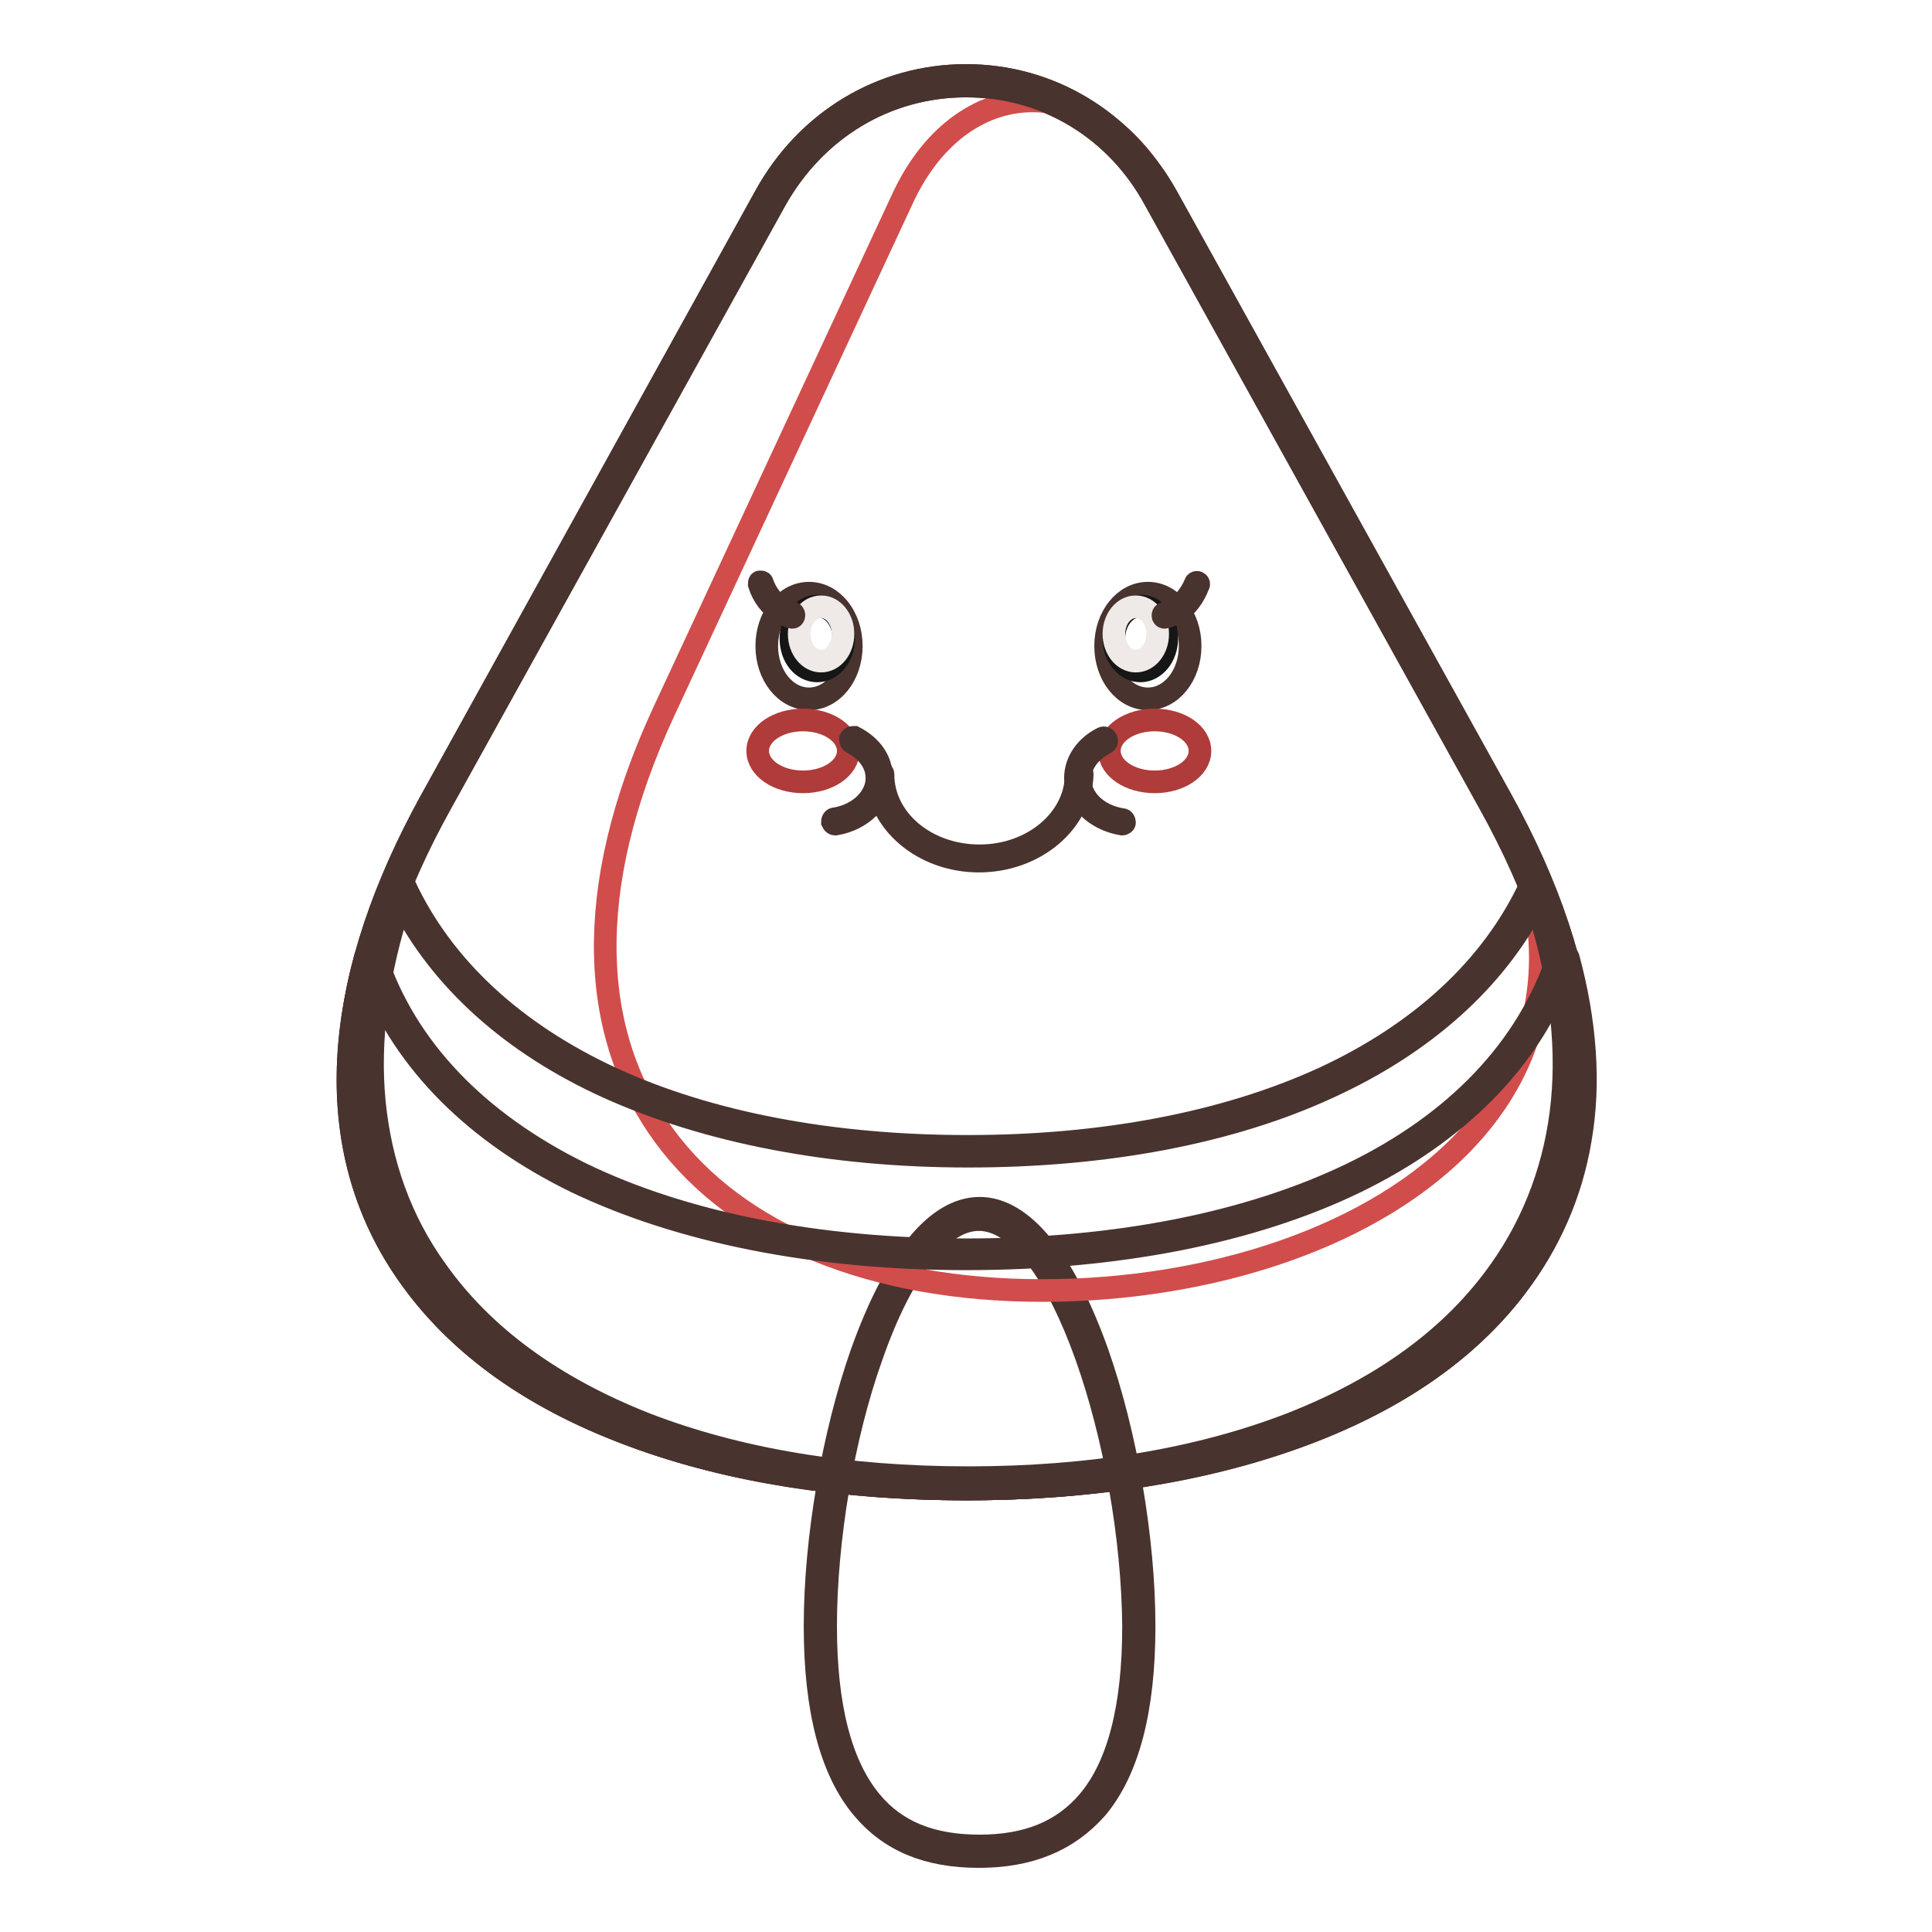 <?xml version="1.0" encoding="utf-8"?>
<!-- Svg Vector Icons : http://www.onlinewebfonts.com/icon -->
<!DOCTYPE svg PUBLIC "-//W3C//DTD SVG 1.1//EN" "http://www.w3.org/Graphics/SVG/1.1/DTD/svg11.dtd">
<svg version="1.1" xmlns="http://www.w3.org/2000/svg" xmlns:xlink="http://www.w3.org/1999/xlink" x="0px" y="0px" viewBox="0 0 256 256" enable-background="new 0 0 256 256" xml:space="preserve">
<g> <path stroke-width="3" fill-opacity="0" stroke="#ecd368"  d="M150.8,215.5c0,23.3-9.4,29.8-21.1,29.8c-11.6,0-21.1-6.5-21.1-29.8c0-23.3,9.4-54.6,21.1-54.6 C141.3,160.9,150.8,192.2,150.8,215.5z"/> <path stroke-width="3" fill-opacity="0" stroke="#49332e"  d="M129.7,246c-6.8,0-11.8-2.1-15.4-6.4c-4.2-5-6.3-13.1-6.3-24.1c0-11.6,2.4-25.5,6.2-36.3 c4.4-12.3,9.9-19.1,15.6-19.1s11.2,6.8,15.6,19.1c3.8,10.8,6.2,24.7,6.2,36.3c0,11-2.1,19.1-6.3,24.1 C141.5,243.9,136.4,246,129.7,246z M129.7,161.6c-5,0-10.2,6.6-14.2,18.1c-3.8,10.6-6.1,24.4-6.1,35.8c0,10.6,2,18.4,6,23.2 c3.3,4,8,5.9,14.4,5.9c6.3,0,11-1.9,14.4-5.9c4-4.7,6-12.5,6-23.2C150,191.8,140.5,161.6,129.7,161.6L129.7,161.6z"/> <path stroke-width="3" fill-opacity="0" stroke="#9a3837"  d="M57.8,106.2L102,26.3c11.5-20.8,40.3-20.8,51.9,0l44.3,79.9c31.2,56.3-7.8,90.4-70.2,90.4 C65.6,196.6,26.6,162.5,57.8,106.2z"/> <path stroke-width="3" fill-opacity="0" stroke="#49332e"  d="M128,197.3c-17.6,0-33.8-2.8-46.8-8.1c-13.4-5.4-23.1-13.3-29-23.2c-9.6-16.2-7.8-37,5-60.1l0.6,0.4 l-0.6-0.4L101.4,26c5.5-10,15.5-16,26.6-16c11.1,0,21,6,26.6,16l44.3,79.9c12.8,23.1,14.5,43.9,5,60.1c-5.9,10-15.6,17.8-29,23.2 C161.8,194.5,145.6,197.3,128,197.3z M128,11.4c-10.6,0-20,5.7-25.3,15.2l-44.3,79.9c-12.6,22.7-14.3,43-5,58.8 c5.7,9.7,15.2,17.3,28.3,22.6c12.8,5.2,28.8,8,46.2,8c17.5,0,33.5-2.8,46.2-8c13.1-5.3,22.6-13,28.3-22.6c9.3-15.8,7.6-36.1-5-58.8 l-44.3-79.9C148,17.1,138.6,11.4,128,11.4z"/> <path stroke-width="3" fill-opacity="0" stroke="#d04d4c"  d="M88,94.2l31.6-67.9c8.2-17.7,27-17,35.3,0.7l36.5,66.9c35,48.6-8.8,77.1-53.3,77.1 C93.6,171,65.8,142,88,94.2z"/> <path stroke-width="3" fill-opacity="0" stroke="#bfce96"  d="M128.2,152.6c-36.5,0-64.8-12.5-75.2-35c-17.4,49.5,19.3,79,75.2,79c55.9,0,92.7-29.5,75.2-79 C193,140.1,164.7,152.6,128.2,152.6z"/> <path stroke-width="3" fill-opacity="0" stroke="#49332e"  d="M128.2,197.3c-16.3,0-30.8-2.4-43.2-7.2c-12.5-4.9-22.1-11.9-28.5-20.9c-9.8-13.9-11.3-31.8-4.2-51.8 c0.1-0.3,0.4-0.4,0.6-0.5c0.3,0,0.6,0.1,0.7,0.4c5,10.8,14.5,19.6,27.5,25.6c12.8,5.9,29.1,9,47.1,9c18,0,34.2-3.1,47.1-9 c13-6,22.5-14.8,27.5-25.6c0.1-0.3,0.4-0.4,0.7-0.4c0.3,0,0.5,0.2,0.6,0.5c7,20,5.6,37.9-4.2,51.8c-6.4,9-16,16-28.5,20.9 C159,194.9,144.5,197.3,128.2,197.3z M53.1,119.4c-3.1,9.4-4.3,18.4-3.5,26.6c0.8,8.2,3.5,15.8,8.2,22.3 c6.2,8.8,15.6,15.6,27.8,20.4c12.2,4.7,26.5,7.1,42.7,7.1s30.5-2.4,42.7-7.1c12.3-4.8,21.6-11.6,27.8-20.4 c4.6-6.5,7.4-14.1,8.2-22.3c0.8-8.2-0.4-17.1-3.5-26.6c-5.3,10.4-14.8,18.9-27.5,24.7c-13,6-29.5,9.1-47.7,9.1 c-18.2,0-34.6-3.2-47.7-9.1C67.8,138.3,58.4,129.8,53.1,119.4L53.1,119.4z"/> <path stroke-width="3" fill-opacity="0" stroke="#81a43f"  d="M128,166.2c-40.1,0-70.6-14.1-78.9-39.2c-11.9,43.8,24.6,69.6,78.9,69.6c54.3,0,90.8-25.8,78.9-69.6 C198.6,152.1,168.1,166.2,128,166.2z"/> <path stroke-width="3" fill-opacity="0" stroke="#49332e"  d="M128,197.3c-16.5,0-31.2-2.3-43.7-6.9c-12.7-4.6-22.5-11.3-29-19.9c-4.4-5.8-7.3-12.4-8.5-19.5 c-1.2-7.4-0.7-15.6,1.6-24.1c0.1-0.3,0.4-0.5,0.7-0.5s0.6,0.2,0.7,0.5c4,12,13.4,21.8,27.2,28.6c13.6,6.6,31.3,10.1,51.1,10.1 c19.8,0,37.5-3.5,51.1-10.1c13.8-6.7,23.2-16.6,27.2-28.6c0.1-0.3,0.4-0.5,0.7-0.5h0c0.3,0,0.6,0.2,0.7,0.5 c2.3,8.5,2.9,16.7,1.6,24.1c-1.2,7.2-4.1,13.7-8.5,19.5c-6.5,8.6-16.3,15.3-29,19.9C159.2,195,144.5,197.3,128,197.3L128,197.3z  M49.2,129.4c-1.8,7.5-2.1,14.7-1,21.3c1.2,6.9,3.9,13.3,8.2,18.9c6.4,8.4,15.9,14.9,28.4,19.5c12.4,4.5,26.9,6.8,43.2,6.8 c16.3,0,30.9-2.3,43.2-6.8c12.4-4.5,22-11.1,28.4-19.5c4.3-5.6,7-12,8.2-18.9c1.1-6.6,0.8-13.8-1-21.3 c-4.5,11.4-13.8,20.7-27.1,27.2c-13.8,6.7-31.7,10.2-51.7,10.2c-20,0-37.9-3.6-51.7-10.2C63,150.1,53.7,140.8,49.2,129.4z"/> <path stroke-width="3" fill-opacity="0" stroke="#49332e"  d="M128,197.3c-17.6,0-33.8-2.8-46.8-8.1c-13.4-5.4-23.1-13.3-29-23.2c-9.6-16.2-7.8-37,5-60.1l0.6,0.4 l-0.6-0.4L101.4,26c5.5-10,15.5-16,26.6-16c11.1,0,21,6,26.6,16l44.3,79.9c12.8,23.1,14.5,43.9,5,60.1c-5.9,10-15.6,17.8-29,23.2 C161.8,194.5,145.6,197.3,128,197.3z M128,11.4c-10.6,0-20,5.7-25.3,15.2l-44.3,79.9c-12.6,22.7-14.3,43-5,58.8 c5.7,9.7,15.2,17.3,28.3,22.6c12.8,5.2,28.8,8,46.2,8c17.5,0,33.5-2.8,46.2-8c13.1-5.3,22.6-13,28.3-22.6c9.3-15.8,7.6-36.1-5-58.8 l-44.3-79.9C148,17.1,138.6,11.4,128,11.4z"/> <path stroke-width="3" fill-opacity="0" stroke="#49332e"  d="M101.6,85.6c0,3.9,2.5,7,5.6,7c3.1,0,5.6-3.1,5.6-7c0,0,0,0,0,0c0-3.9-2.5-7-5.6-7 C104.1,78.6,101.6,81.7,101.6,85.6C101.6,85.6,101.6,85.6,101.6,85.6z"/> <path stroke-width="3" fill-opacity="0" stroke="#161616"  d="M104.8,84.6c0,2.4,1.5,4.3,3.5,4.3c1.9,0,3.5-1.9,3.5-4.3c0,0,0,0,0,0c0-2.4-1.5-4.3-3.5-4.3 C106.4,80.3,104.8,82.3,104.8,84.6C104.8,84.6,104.8,84.6,104.8,84.6z"/> <path stroke-width="3" fill-opacity="0" stroke="#efe9e8"  d="M105.9,84c0,2,1.3,3.6,2.9,3.6c1.6,0,2.9-1.6,2.9-3.6c0,0,0,0,0,0c0-2-1.3-3.6-2.9-3.6S105.9,82,105.9,84 C105.9,84,105.9,84,105.9,84z"/> <path stroke-width="3" fill-opacity="0" stroke="#49332e"  d="M105,81.8L105,81.8c-0.6-0.1-1.1-0.4-1.6-0.7c-1.3-0.8-2.3-2.1-2.8-3.7c0-0.1,0-0.3,0.1-0.3 c0.1,0,0.3,0,0.3,0.1c0.5,1.5,1.5,2.7,2.6,3.4c0.4,0.3,0.9,0.5,1.4,0.6c0.1,0,0.2,0.2,0.2,0.3C105.2,81.7,105.1,81.8,105,81.8 L105,81.8z"/> <path stroke-width="3" fill-opacity="0" stroke="#49332e"  d="M146.5,85.6c0,3.9,2.5,7,5.6,7c3.1,0,5.6-3.1,5.6-7c0,0,0,0,0,0c0-3.9-2.5-7-5.6-7 C149,78.6,146.5,81.7,146.5,85.6C146.5,85.6,146.5,85.6,146.5,85.6z"/> <path stroke-width="3" fill-opacity="0" stroke="#161616"  d="M147.6,84.6c0,2.4,1.6,4.3,3.5,4.3c1.9,0,3.5-1.9,3.5-4.3c0-2.4-1.5-4.3-3.5-4.3 C149.1,80.3,147.6,82.3,147.6,84.6z"/> <path stroke-width="3" fill-opacity="0" stroke="#efe9e8"  d="M147.6,84c0,2,1.3,3.6,2.9,3.6c1.6,0,2.9-1.6,2.9-3.6c0,0,0,0,0,0c0-2-1.3-3.6-2.9-3.6S147.6,82,147.6,84 C147.6,84,147.6,84,147.6,84z"/> <path stroke-width="3" fill-opacity="0" stroke="#49332e"  d="M154.3,81.8c-0.1,0-0.2-0.1-0.2-0.2c0-0.1,0-0.3,0.2-0.3c0.5-0.1,1-0.3,1.4-0.6c1.2-0.8,2.1-2,2.7-3.4 c0-0.1,0.2-0.2,0.3-0.1c0.1,0,0.2,0.2,0.1,0.3c-0.6,1.6-1.6,2.9-2.8,3.7C155.4,81.4,154.9,81.7,154.3,81.8 C154.3,81.8,154.3,81.8,154.3,81.8z"/> <path stroke-width="3" fill-opacity="0" stroke="#af3c3a"  d="M100.4,99.5c0,2.3,2.7,4.1,6,4.1c3.3,0,6-1.8,6-4.1c0,0,0,0,0,0c0-2.3-2.7-4.1-6-4.1 C103.1,95.4,100.4,97.2,100.4,99.5C100.4,99.5,100.4,99.5,100.4,99.5z"/> <path stroke-width="3" fill-opacity="0" stroke="#af3c3a"  d="M147,99.5c0,2.3,2.7,4.1,6,4.1c3.3,0,6-1.8,6-4.1c0,0,0,0,0,0c0-2.3-2.7-4.1-6-4.1 C149.7,95.4,147,97.2,147,99.5C147,99.5,147,99.5,147,99.5z"/> <path stroke-width="3" fill-opacity="0" stroke="#49332e"  d="M110.7,109.2c-0.2,0-0.3-0.1-0.4-0.3c0-0.2,0.1-0.4,0.3-0.4c3.2-0.5,5.6-2.8,5.6-5.4c0-1.9-1.2-3.6-3.3-4.7 c-0.2-0.1-0.2-0.3-0.2-0.5c0.1-0.2,0.3-0.2,0.5-0.2c2.3,1.2,3.6,3.1,3.6,5.3C116.8,106.1,114.2,108.6,110.7,109.2 C110.7,109.2,110.7,109.2,110.7,109.2z M148.7,109.2L148.7,109.2c-3.6-0.6-6.2-3.2-6.2-6.1c0-2.2,1.4-4.2,3.6-5.3 c0.2-0.1,0.4,0,0.5,0.2c0.1,0.2,0,0.4-0.2,0.5c-2,1-3.3,2.8-3.3,4.7c0,2.6,2.3,4.9,5.6,5.4c0.2,0,0.3,0.2,0.3,0.4 C149,109.1,148.8,109.2,148.7,109.2z"/> <path stroke-width="3" fill-opacity="0" stroke="#49332e"  d="M129.7,114.1c-7.4,0-13.5-5.2-13.5-11.5c0-0.2,0.2-0.4,0.4-0.4c0.2,0,0.4,0.2,0.4,0.4 c0,6,5.7,10.8,12.8,10.8c7.1,0,12.8-4.9,12.8-10.8c0-0.2,0.2-0.4,0.4-0.4c0.2,0,0.4,0.2,0.4,0.4C143.2,109,137.1,114.1,129.7,114.1 z"/></g>
</svg>